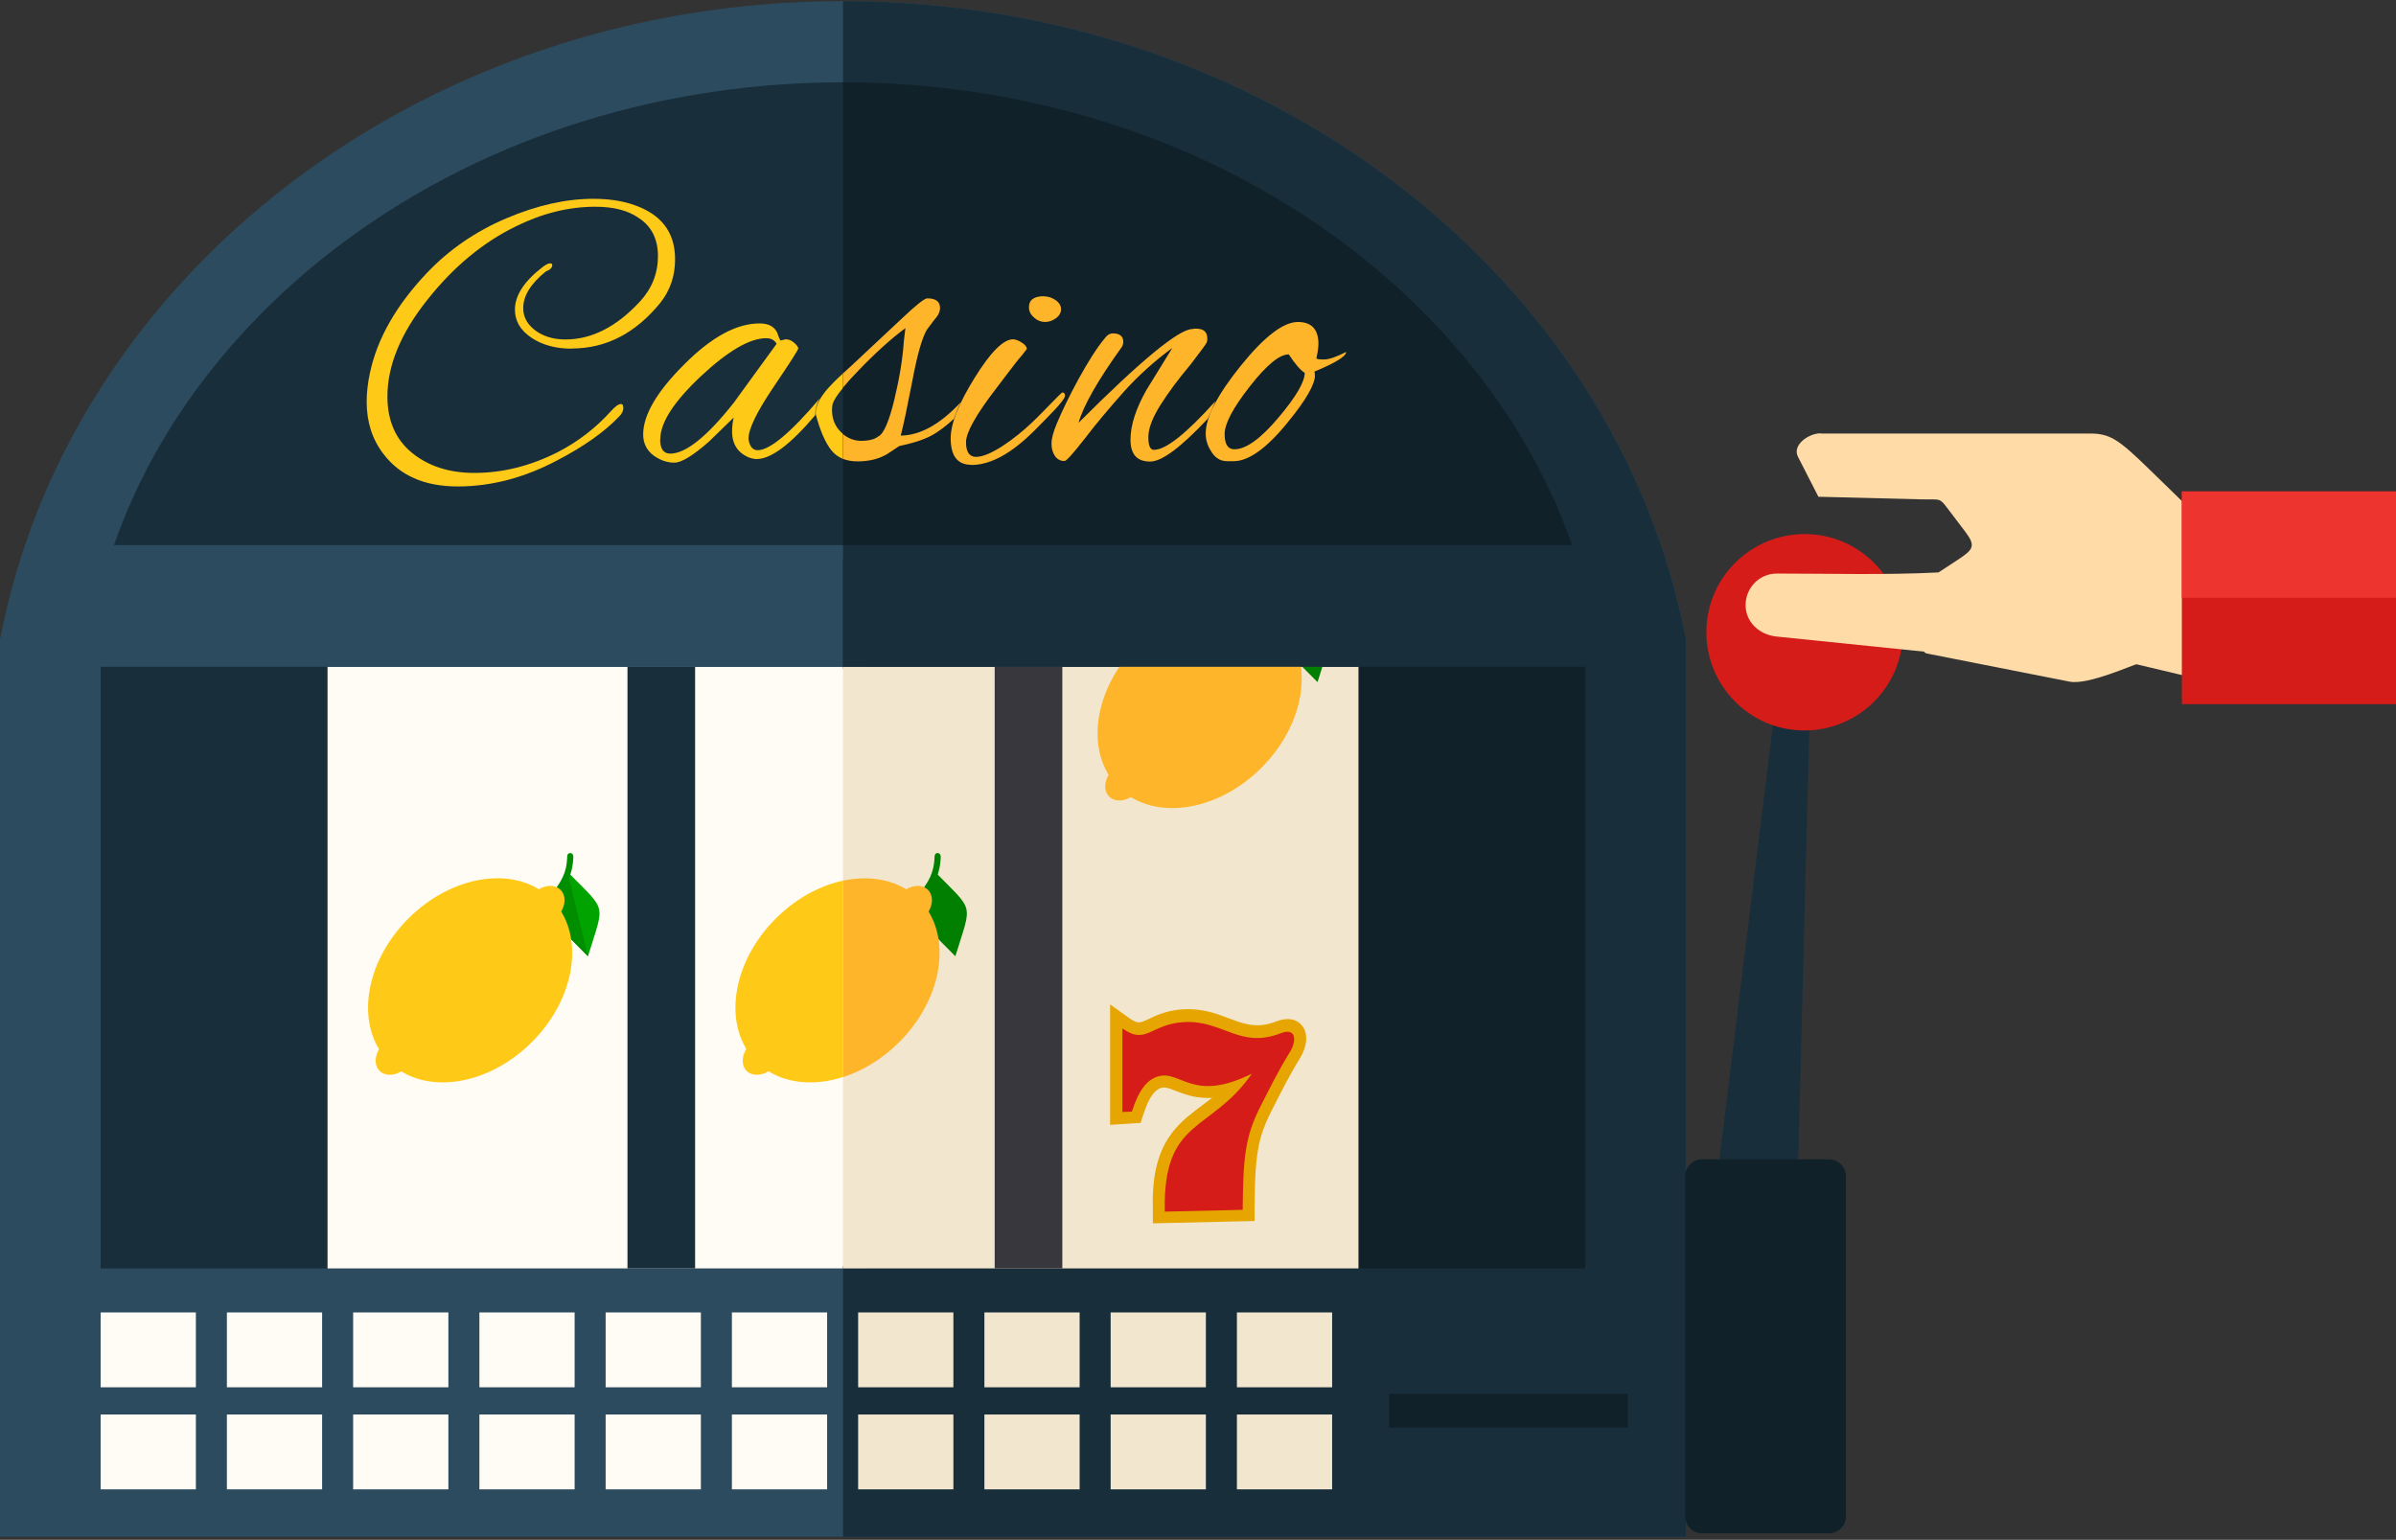 <svg width="571" height="367" viewBox="0 0 571 367" fill="none" xmlns="http://www.w3.org/2000/svg">
<rect x="0" y="0" width="571" height="367" fill="#333333" stroke="none"/>
<g clip-path="url(#clip0_416_1786)">
<path d="M401.754 152.001H0V366.271H401.754V152.001Z" fill="#2C4B5F"/>
<path d="M377.77 158.922H23.984V302.313H377.77V158.922Z" fill="#182E3B"/>
<path fill-rule="evenodd" clip-rule="evenodd" d="M200.899 0.271C301.735 0.271 385.464 66.121 401.797 152.56H0C16.333 66.121 100.063 0.271 200.899 0.271Z" fill="#2C4B5F"/>
<path fill-rule="evenodd" clip-rule="evenodd" d="M27.165 129.909H374.633C363.844 98.961 342.568 74.59 320.002 57.783C284.499 31.349 241.689 19.614 200.899 19.614C160.109 19.614 117.298 31.349 81.795 57.783C59.229 74.59 37.953 98.918 27.165 129.909Z" fill="#182E3B"/>
<path d="M323.742 158.922H78.056V302.313H323.742V158.922Z" fill="#FFFCF5"/>
<path d="M253.165 158.922H237.047V302.313H253.165V158.922Z" fill="#504F57"/>
<path d="M165.653 158.922H149.535V302.313H165.653V158.922Z" fill="#182E3B"/>
<path d="M405.623 276.309H435.882C438.117 276.309 439.923 278.114 439.923 280.349V361.415C439.923 363.65 438.117 365.455 435.882 365.455H405.623C403.388 365.455 401.583 363.65 401.583 361.415V280.349C401.583 278.114 403.388 276.309 405.623 276.309Z" fill="#38373D"/>
<path d="M387.914 332.186H331.049V340.266H387.914V332.186Z" fill="#242329"/>
<path d="M46.679 312.801H23.984V330.639H46.679V312.801Z" fill="#FFFCF5"/>
<path d="M76.766 312.801H54.072V330.639H76.766V312.801Z" fill="#FFFCF5"/>
<path d="M106.854 312.801H84.159V330.639H106.854V312.801Z" fill="#FFFCF5"/>
<path d="M136.941 312.801H114.247V330.639H136.941V312.801Z" fill="#FFFCF5"/>
<path d="M167.029 312.801H144.334V330.639H167.029V312.801Z" fill="#FFFCF5"/>
<path d="M197.116 312.801H174.422V330.639H197.116V312.801Z" fill="#FFFCF5"/>
<path d="M227.204 312.801H204.509V330.639H227.204V312.801Z" fill="#B6E1E3"/>
<path d="M257.291 312.801H234.597V330.639H257.291V312.801Z" fill="#B6E1E3"/>
<path d="M287.379 312.801H264.684V330.639H287.379V312.801Z" fill="#B6E1E3"/>
<path d="M317.466 312.801H294.772V330.639H317.466V312.801Z" fill="#B6E1E3"/>
<path d="M46.679 337.129H23.984V354.967H46.679V337.129Z" fill="#FFFCF5"/>
<path d="M76.766 337.129H54.072V354.967H76.766V337.129Z" fill="#FFFCF5"/>
<path d="M106.854 337.129H84.159V354.967H106.854V337.129Z" fill="#FFFCF5"/>
<path d="M136.941 337.129H114.247V354.967H136.941V337.129Z" fill="#FFFCF5"/>
<path d="M167.029 337.129H144.334V354.967H167.029V337.129Z" fill="#FFFCF5"/>
<path d="M197.116 337.129H174.422V354.967H197.116V337.129Z" fill="#FFFCF5"/>
<path d="M227.204 337.129H204.509V354.967H227.204V337.129Z" fill="#B6E1E3"/>
<path d="M257.291 337.129H234.597V354.967H257.291V337.129Z" fill="#B6E1E3"/>
<path d="M287.379 337.129H264.684V354.967H287.379V337.129Z" fill="#B6E1E3"/>
<path d="M317.466 337.129H294.772V354.967H317.466V337.129Z" fill="#B6E1E3"/>
<path fill-rule="evenodd" clip-rule="evenodd" d="M136.296 83.1C132.471 83.1 129.247 82.24 126.625 80.478C124.004 78.715 122.714 76.48 122.714 73.815C122.714 70.42 124.906 67.024 129.333 63.628C130.107 63.07 130.666 62.769 131.053 62.769C131.439 62.769 131.611 62.898 131.611 63.156C131.611 63.8 131.096 64.316 130.064 64.703C126.497 67.583 124.691 70.506 124.691 73.428C124.691 75.535 125.637 77.297 127.571 78.758C129.505 80.177 131.869 80.908 134.749 80.908C141.025 80.908 146.913 77.899 152.501 71.881C155.381 68.743 156.799 65.133 156.799 61.049C156.799 56.966 155.252 53.914 152.2 51.937C149.621 50.132 146.182 49.272 141.841 49.272C135.566 49.272 129.29 50.819 122.929 53.957C115.149 57.74 108.057 63.585 101.782 71.537C95.463 79.489 92.326 87.14 92.326 94.49C92.326 100.293 94.303 104.806 98.257 107.987C102.212 111.168 107.155 112.715 113.043 112.715C119.748 112.715 126.325 111.082 132.815 107.815C137.758 105.279 141.97 102.012 145.581 98.015C146.612 96.854 147.386 96.296 147.988 96.296C148.374 96.296 148.546 96.639 148.546 97.284C148.546 97.929 148.203 98.659 147.472 99.347C144.076 102.915 139.176 106.396 132.815 109.706C124.949 113.876 117.04 115.939 109.089 115.939C101.137 115.939 95.206 113.317 91.294 108.073C88.672 104.634 87.383 100.508 87.383 95.694C87.383 93.588 87.641 91.309 88.156 88.902C89.876 80.736 94.432 72.741 101.782 65.004C107.069 59.459 113.387 55.118 120.694 52.023C128.001 48.928 134.878 47.381 141.411 47.381C144.85 47.381 147.859 47.811 150.438 48.627C157.401 50.819 160.882 55.161 160.882 61.78C160.882 65.821 159.679 69.302 157.315 72.225C151.426 79.446 144.42 83.057 136.296 83.057V83.1ZM185.984 81.079C185.984 81.079 185.812 80.908 185.683 80.564C185.554 80.22 185.382 79.79 185.21 79.274C184.522 77.813 183.104 77.082 180.998 77.082C175.582 77.082 169.565 80.306 163.074 86.839C156.541 93.33 153.274 98.917 153.274 103.56C153.274 105.666 154.134 107.385 155.853 108.632C157.401 109.706 158.991 110.265 160.71 110.265C162.43 110.265 165.138 108.589 168.92 105.279L174.851 99.519C174.594 100.594 174.465 101.711 174.465 102.786C174.465 105.924 175.883 108.03 178.677 109.104C179.193 109.276 179.751 109.405 180.31 109.405C183.749 109.405 188.391 105.924 194.279 98.96C194.279 97.628 194.537 96.338 195.397 94.92C188.391 103.173 183.448 107.299 180.568 107.299C179.494 107.299 178.763 106.568 178.462 105.107C178.419 104.935 178.376 104.72 178.376 104.548C178.376 102.227 180.353 98.187 184.308 92.298C188.262 86.452 190.239 83.358 190.239 83.057C190.239 82.756 189.938 82.283 189.294 81.724C188.649 81.165 188.004 80.865 187.273 80.865L185.941 81.165L185.984 81.079ZM157.315 104.677C157.315 106.998 158.131 108.116 159.722 108.116C163.418 108.116 168.49 104.075 174.894 95.952L185.081 81.939C184.565 81.037 183.749 80.607 182.588 80.607C178.677 80.607 173.519 83.615 167.029 89.676C160.581 95.737 157.358 100.723 157.358 104.677H157.315ZM211.214 108.331C209.366 109.405 207.088 109.964 204.337 109.964C201.586 109.964 199.523 109.061 198.105 107.299C196.686 105.494 195.44 102.657 194.408 98.746C194.065 94.576 200.039 89.891 202.747 87.312L214.825 76.007C218.263 72.741 220.327 71.108 220.971 71.108C223.035 71.108 224.023 71.881 224.023 73.428C224.023 74.202 223.722 74.933 223.12 75.664C222.519 76.394 222.046 76.996 221.788 77.383C221.487 77.813 221.186 78.2 220.885 78.587C219.725 80.564 218.564 84.647 217.404 90.88C216.2 97.069 215.298 101.41 214.653 103.817C219.295 103.775 224.066 101.11 228.966 95.866C228.45 96.854 227.934 98.101 227.333 99.82C225.399 101.582 223.55 103.001 221.788 103.903C219.897 104.892 217.361 105.666 214.309 106.311L211.257 108.331H211.214ZM198.277 97.671C198.277 99.863 199.007 101.625 200.426 103.001C201.844 104.376 203.478 105.064 205.283 105.064C207.088 105.064 208.464 104.72 209.409 103.989C210.699 103.302 211.945 100.336 213.192 95.178C214.438 89.977 215.169 85.421 215.427 81.466L215.814 78.2C212.289 80.822 208.55 84.217 204.552 88.387C200.555 92.556 198.492 95.307 198.363 96.639C198.32 97.026 198.277 97.37 198.277 97.714V97.671ZM248.824 70.635C249.769 70.635 250.715 70.936 251.575 71.537C252.434 72.139 252.864 72.87 252.864 73.686C252.864 74.503 252.477 75.234 251.661 75.836C250.844 76.437 249.984 76.738 249.039 76.738C248.093 76.738 247.191 76.394 246.417 75.664C245.6 74.976 245.213 74.159 245.213 73.257C245.213 71.451 246.417 70.592 248.867 70.592L248.824 70.635ZM231.459 110.824C237.906 110.824 243.838 105.494 248.093 101.024C249.168 99.906 253.81 95.436 253.81 94.318C253.81 93.802 253.595 93.545 253.208 93.545C252.821 93.545 249.168 97.671 245.6 101.024C242.162 104.247 236.101 108.889 232.62 108.889C231.029 108.889 230.213 107.729 230.213 105.408C230.213 103.087 232.62 98.788 237.391 92.599C238.207 91.524 239.067 90.364 239.969 89.203C240.872 88.043 241.56 87.097 242.076 86.452C242.591 85.808 243.064 85.206 243.537 84.69C243.967 84.131 244.354 83.659 244.698 83.186C244.698 82.67 244.311 82.154 243.494 81.638C242.677 81.123 241.99 80.865 241.345 80.865C239.024 80.951 236.015 84.002 232.233 90.106C228.45 96.21 226.559 100.981 226.559 104.462C226.559 108.675 228.192 110.781 231.459 110.781V110.824ZM265.114 79.446C266.833 79.446 267.693 80.134 267.693 81.466C267.693 81.853 267.607 82.24 267.392 82.627C261.633 90.622 258.194 96.682 257.033 100.766C271.948 85.851 280.975 78.415 284.198 78.415C284.499 78.329 284.8 78.329 285.058 78.329C286.863 78.329 287.723 79.145 287.723 80.736C287.723 81.037 287.68 81.38 287.551 81.681C287.422 81.982 286.132 83.744 283.725 86.882C280.932 90.192 278.525 93.416 276.59 96.467C274.656 99.519 273.668 102.098 273.668 104.161C273.668 106.225 274.097 107.213 275 107.213C277.837 107.213 282.694 103.345 289.657 95.608L287.852 99.777C281.576 106.439 276.977 110.007 274.097 110.007C270.96 110.007 269.412 108.288 269.412 104.806C269.412 101.324 270.702 97.37 273.238 92.9L279.384 82.928C275.043 86.109 271.175 89.633 267.779 93.416C264.383 97.241 261.289 100.895 258.538 104.505C255.744 108.073 254.154 109.878 253.681 109.878C252.735 109.878 251.962 109.491 251.403 108.675C250.844 107.858 250.586 106.869 250.586 105.709C250.586 104.548 251.016 102.958 251.833 100.981C254.24 95.221 259.44 85.206 263.266 80.65C263.825 79.876 264.426 79.489 265.071 79.489L265.114 79.446ZM313.34 89.418C313.34 89.117 313.34 88.816 313.254 88.558C318.24 86.495 320.776 84.948 320.819 83.873C318.455 85.077 316.693 85.679 315.532 85.679C314.372 85.679 313.77 85.593 313.727 85.378C314.028 83.959 314.2 82.799 314.2 81.939C314.2 78.501 312.566 76.738 309.3 76.738C305.861 76.738 301.305 80.22 295.717 87.14C290.13 94.06 287.336 99.476 287.336 103.302C287.336 104.763 287.723 106.096 288.496 107.342C289.442 109.061 290.774 109.921 292.451 109.921H293.998C297.566 109.921 301.907 106.826 306.936 100.594C311.234 95.35 313.383 91.61 313.383 89.375L313.34 89.418ZM307.108 84.432C308.655 86.796 309.944 88.258 310.933 88.859C310.933 91.052 308.827 94.619 304.615 99.605C300.402 104.591 296.921 107.084 294.17 107.084C292.623 107.084 291.849 105.881 291.849 103.431C291.849 100.981 293.826 97.241 297.824 92.126C301.821 87.011 304.916 84.475 307.065 84.475L307.108 84.432Z" fill="#FFC917"/>
<path fill-rule="evenodd" clip-rule="evenodd" d="M135.222 207.751C131.225 220.732 130.623 218.196 140.122 227.91C144.119 214.929 144.721 217.465 135.222 207.751Z" fill="#00A300"/>
<path fill-rule="evenodd" clip-rule="evenodd" d="M135.222 207.751C131.225 220.732 130.623 218.196 140.122 227.91L135.222 207.751Z" fill="#008D00"/>
<path fill-rule="evenodd" clip-rule="evenodd" d="M136.64 204.054C136.597 206.246 136.168 207.966 135.48 209.556C134.749 211.146 133.718 212.565 132.385 214.198L131.268 213.296C132.514 211.748 133.503 210.416 134.147 208.954C134.792 207.579 135.136 206.031 135.179 204.097C135.179 203.796 135.308 203.495 135.609 203.366C135.953 203.195 136.383 203.366 136.554 203.753C136.554 203.839 136.597 203.968 136.597 204.054H136.64Z" fill="#008D00"/>
<path fill-rule="evenodd" clip-rule="evenodd" d="M97.312 218.926C108.014 208.223 123.273 206.16 131.397 214.284C139.52 222.408 137.457 237.667 126.754 248.369C116.052 259.072 100.793 261.135 92.67 253.012C84.546 244.888 86.609 229.629 97.312 218.926Z" fill="#FFC917"/>
<path fill-rule="evenodd" clip-rule="evenodd" d="M91.337 248.757C93.357 246.736 96.237 246.35 97.784 247.897C99.332 249.444 98.945 252.324 96.925 254.344C94.905 256.365 92.025 256.751 90.478 255.247C88.93 253.743 89.317 250.82 91.337 248.8V248.757Z" fill="#FFC917"/>
<path fill-rule="evenodd" clip-rule="evenodd" d="M127.141 212.952C129.161 210.932 132.041 210.545 133.589 212.092C135.136 213.64 134.749 216.519 132.729 218.54C130.709 220.56 127.829 220.947 126.282 219.399C124.734 217.852 125.121 214.972 127.141 212.952Z" fill="#FFC917"/>
<path fill-rule="evenodd" clip-rule="evenodd" d="M222.777 207.751C218.779 220.732 218.178 218.196 227.677 227.91C231.674 214.929 232.276 217.465 222.777 207.751Z" fill="#109D59"/>
<path fill-rule="evenodd" clip-rule="evenodd" d="M222.777 207.751C218.779 220.732 218.178 218.196 227.677 227.91L222.777 207.751Z" fill="#078045"/>
<path fill-rule="evenodd" clip-rule="evenodd" d="M224.195 204.054C224.152 206.246 223.722 207.966 223.035 209.556C222.304 211.146 221.272 212.565 219.94 214.198L218.822 213.296C220.069 211.748 221.057 210.416 221.702 208.954C222.304 207.579 222.691 206.031 222.734 204.097C222.734 203.796 222.863 203.495 223.163 203.366C223.507 203.195 223.937 203.366 224.109 203.753C224.109 203.839 224.152 203.968 224.152 204.054H224.195Z" fill="#078045"/>
<path fill-rule="evenodd" clip-rule="evenodd" d="M184.866 218.926C195.569 208.223 210.828 206.16 218.951 214.284C227.075 222.408 225.012 237.667 214.309 248.369C203.607 259.072 188.348 261.135 180.224 253.012C172.101 244.888 174.164 229.629 184.866 218.926Z" fill="#FFC917"/>
<path fill-rule="evenodd" clip-rule="evenodd" d="M178.849 248.757C180.869 246.736 183.749 246.35 185.296 247.897C186.844 249.444 186.457 252.324 184.394 254.344C182.373 256.365 179.494 256.751 177.946 255.247C176.399 253.743 176.786 250.82 178.806 248.8L178.849 248.757Z" fill="#FFC917"/>
<path fill-rule="evenodd" clip-rule="evenodd" d="M214.696 212.952C216.716 210.932 219.596 210.545 221.143 212.092C222.691 213.64 222.304 216.519 220.241 218.54C218.221 220.56 215.341 220.947 213.793 219.399C212.246 217.852 212.633 214.972 214.696 212.952Z" fill="#F5B400"/>
<path fill-rule="evenodd" clip-rule="evenodd" d="M309.085 142.416C305.088 155.397 304.486 152.861 313.985 162.575C317.982 149.594 318.584 152.13 309.085 142.416Z" fill="#109D59"/>
<path fill-rule="evenodd" clip-rule="evenodd" d="M309.085 142.416C305.088 155.397 304.486 152.861 313.985 162.575L309.085 142.416Z" fill="#078045"/>
<path fill-rule="evenodd" clip-rule="evenodd" d="M310.503 138.676C310.46 140.868 310.03 142.588 309.343 144.178C308.612 145.768 307.58 147.187 306.248 148.82L305.13 147.918C306.377 146.37 307.366 145.038 308.01 143.576C308.655 142.201 308.999 140.653 309.042 138.719C309.042 138.418 309.171 138.117 309.472 137.989C309.859 137.817 310.245 137.989 310.417 138.375C310.417 138.461 310.46 138.59 310.46 138.676H310.503Z" fill="#078045"/>
<path fill-rule="evenodd" clip-rule="evenodd" d="M271.175 153.548C281.877 142.845 297.136 140.782 305.259 148.906C313.383 157.03 311.32 172.289 300.617 182.992C289.915 193.694 274.656 195.757 266.533 187.634C258.409 179.51 260.472 164.251 271.175 153.548Z" fill="#F5B400"/>
<path fill-rule="evenodd" clip-rule="evenodd" d="M265.2 183.379C267.22 181.358 270.1 180.972 271.647 182.519C273.195 184.066 272.808 186.946 270.788 188.966C268.768 190.987 265.888 191.373 264.34 189.869C262.793 188.322 263.18 185.442 265.2 183.422V183.379Z" fill="#F5B400"/>
<path fill-rule="evenodd" clip-rule="evenodd" d="M301.004 147.574C303.024 145.554 305.904 145.167 307.452 146.714C308.999 148.262 308.612 151.142 306.592 153.162C304.572 155.182 301.692 155.569 300.145 154.064C298.597 152.517 298.984 149.637 301.004 147.617V147.574Z" fill="#F5B400"/>
<path d="M323.742 133.046H78.056V158.922H323.742V133.046Z" fill="#2C4B5F"/>
<path fill-rule="evenodd" clip-rule="evenodd" d="M288.969 261.651C287.551 261.737 286.132 261.651 284.671 261.393C283.124 261.092 281.705 260.576 280.244 260.018C279.513 259.717 278.525 259.33 277.708 259.201C277.364 259.201 277.02 259.201 276.719 259.287C274.355 260.018 273.109 263.714 272.421 265.777L271.819 267.626L264.555 268.098V239.386L269.111 242.652C269.799 243.125 270.788 243.813 271.69 243.641C272.636 243.512 274.14 242.652 275.043 242.266C277.364 241.234 279.599 240.675 282.178 240.546C284.8 240.417 287.207 240.804 289.7 241.578C291.591 242.18 293.439 242.953 295.331 243.598C298.554 244.63 301.004 244.673 304.185 243.426C306.205 242.652 308.526 242.523 310.116 244.243C312.137 246.435 311.234 249.831 309.859 252.109C307.28 256.278 305.088 260.662 302.895 265.004C301.95 266.895 301.133 268.786 300.531 270.806C298.984 276.136 299.07 282.713 298.984 288.214V291.008L274.742 291.567V288.687C274.527 280.864 275.473 273.514 281.232 267.797C283.467 265.562 286.089 263.8 288.582 261.866L289.012 261.522L288.969 261.651Z" fill="#F5B400"/>
<path fill-rule="evenodd" clip-rule="evenodd" d="M267.478 245.017V265.047L269.756 264.918C271.432 259.631 273.41 257.353 275.903 256.579C281.361 254.86 284.112 262.984 298.339 255.892C288.453 270.119 277.106 266.294 277.579 288.774L296.147 288.344C296.276 276.008 296.663 271.065 300.316 263.843C302.595 259.373 304.744 254.989 307.409 250.734C308.999 248.155 308.999 244.802 305.216 246.263C295.46 250.046 291.419 243.126 282.307 243.599C274.226 243.985 273.195 249.229 267.478 245.103V245.017Z" fill="#DC4437"/>
<path fill-rule="evenodd" clip-rule="evenodd" d="M423.976 160.855L431.498 161.242L426.684 349.25L400.938 347.96L423.976 160.855Z" fill="#182E3B"/>
<path fill-rule="evenodd" clip-rule="evenodd" d="M200.899 152.001H401.754V366.271H200.899V301.84L215.813 265.906L200.899 159.007V152.001Z" fill="#182E3B"/>
<path d="M377.77 158.922H206.142V302.313H377.77V158.922Z" fill="#102129"/>
<path fill-rule="evenodd" clip-rule="evenodd" d="M200.899 0.271C301.735 0.271 385.464 66.121 401.797 152.56H200.899V0.271Z" fill="#182E3B"/>
<path fill-rule="evenodd" clip-rule="evenodd" d="M200.899 129.909H374.633C363.844 98.961 342.568 74.59 320.002 57.783C284.499 31.349 241.689 19.614 200.899 19.614V129.909Z" fill="#102129"/>
<path d="M323.742 158.922H200.899V302.313H323.742V158.922Z" fill="#F2E7CE"/>
<path d="M253.165 158.922H237.047V302.313H253.165V158.922Z" fill="#38373D"/>
<path d="M405.623 276.309H435.882C438.117 276.309 439.923 278.114 439.923 280.349V361.415C439.923 363.65 438.117 365.455 435.882 365.455H405.623C403.388 365.455 401.583 363.65 401.583 361.415V280.349C401.583 278.114 403.388 276.309 405.623 276.309Z" fill="#102129"/>
<path fill-rule="evenodd" clip-rule="evenodd" d="M431.498 127.329C444.393 128.103 454.193 139.235 453.419 152.13C452.645 165.025 441.513 174.825 428.618 174.051C415.724 173.278 405.924 162.145 406.697 149.25C407.471 136.355 418.603 126.555 431.498 127.329Z" fill="#D51C19"/>
<path d="M387.914 332.186H331.049V340.266H387.914V332.186Z" fill="#102129"/>
<path d="M227.204 312.801H204.509V330.639H227.204V312.801Z" fill="#F2E7CE"/>
<path d="M257.291 312.801H234.597V330.639H257.291V312.801Z" fill="#F2E7CE"/>
<path d="M287.379 312.801H264.684V330.639H287.379V312.801Z" fill="#F2E7CE"/>
<path d="M317.466 312.801H294.772V330.639H317.466V312.801Z" fill="#F2E7CE"/>
<path d="M227.204 337.129H204.509V354.967H227.204V337.129Z" fill="#F2E7CE"/>
<path d="M257.291 337.129H234.597V354.967H257.291V337.129Z" fill="#F2E7CE"/>
<path d="M287.379 337.129H264.684V354.967H287.379V337.129Z" fill="#F2E7CE"/>
<path d="M317.466 337.129H294.772V354.967H317.466V337.129Z" fill="#F2E7CE"/>
<path fill-rule="evenodd" clip-rule="evenodd" d="M211.214 108.331C209.366 109.405 207.088 109.964 204.337 109.964C203.048 109.964 201.887 109.749 200.856 109.362V103.431C202.188 104.548 203.65 105.064 205.24 105.064C207.045 105.064 208.421 104.72 209.366 103.99C210.656 103.302 211.902 100.336 213.149 95.178C214.395 89.977 215.126 85.421 215.384 81.466L215.771 78.2C212.246 80.822 208.507 84.217 204.509 88.387C203.005 89.934 201.801 91.267 200.856 92.427V89.031C201.543 88.387 202.188 87.828 202.747 87.312L214.825 76.008C218.263 72.741 220.327 71.108 220.971 71.108C223.035 71.108 224.023 71.881 224.023 73.429C224.023 74.202 223.722 74.933 223.12 75.664C222.519 76.394 222.046 76.996 221.788 77.383C221.487 77.813 221.186 78.2 220.885 78.587C219.725 80.564 218.564 84.647 217.404 90.88C216.2 97.069 215.298 101.411 214.653 103.818C219.295 103.775 224.066 101.11 228.966 95.866C228.45 96.854 227.934 98.101 227.333 99.82C225.399 101.583 223.55 103.001 221.788 103.904C219.897 104.892 217.361 105.666 214.309 106.311L211.257 108.331H211.214ZM248.824 70.635C249.769 70.635 250.715 70.936 251.575 71.537C252.434 72.139 252.864 72.87 252.864 73.687C252.864 74.503 252.477 75.234 251.661 75.836C250.844 76.438 249.984 76.738 249.039 76.738C248.093 76.738 247.191 76.394 246.417 75.664C245.6 74.976 245.213 74.159 245.213 73.257C245.213 71.451 246.417 70.592 248.867 70.592L248.824 70.635ZM231.459 110.824C237.906 110.824 243.838 105.494 248.093 101.024C249.168 99.906 253.81 95.436 253.81 94.318C253.81 93.803 253.595 93.545 253.208 93.545C252.821 93.545 249.168 97.671 245.6 101.024C242.162 104.247 236.101 108.89 232.62 108.89C231.029 108.89 230.213 107.729 230.213 105.408C230.213 103.087 232.62 98.789 237.391 92.599C238.207 91.525 239.067 90.364 239.97 89.203C240.872 88.043 241.56 87.097 242.076 86.453C242.591 85.808 243.064 85.206 243.537 84.69C243.967 84.131 244.354 83.659 244.698 83.186C244.698 82.67 244.311 82.154 243.494 81.638C242.677 81.123 241.99 80.865 241.345 80.865C239.024 80.951 236.015 84.002 232.233 90.106C228.45 96.21 226.559 100.981 226.559 104.462C226.559 108.675 228.192 110.781 231.459 110.781V110.824ZM265.114 79.446C266.833 79.446 267.693 80.134 267.693 81.466C267.693 81.853 267.607 82.24 267.392 82.627C261.633 90.622 258.194 96.683 257.033 100.766C271.948 85.851 280.975 78.415 284.198 78.415C284.499 78.329 284.8 78.329 285.058 78.329C286.863 78.329 287.723 79.145 287.723 80.736C287.723 81.037 287.68 81.38 287.551 81.681C287.422 81.982 286.132 83.745 283.725 86.882C280.932 90.192 278.525 93.416 276.59 96.468C274.656 99.519 273.668 102.098 273.668 104.161C273.668 106.225 274.097 107.213 275 107.213C277.837 107.213 282.694 103.345 289.657 95.608L287.852 99.777C281.576 106.44 276.977 110.007 274.097 110.007C270.96 110.007 269.412 108.288 269.412 104.806C269.412 101.325 270.702 97.37 273.238 92.9L279.384 82.928C275.043 86.109 271.175 89.633 267.779 93.416C264.383 97.241 261.289 100.895 258.538 104.505C255.744 108.073 254.154 109.878 253.681 109.878C252.735 109.878 251.962 109.491 251.403 108.675C250.844 107.858 250.586 106.869 250.586 105.709C250.586 104.548 251.016 102.958 251.833 100.981C254.24 95.221 259.44 85.206 263.266 80.65C263.825 79.876 264.426 79.489 265.071 79.489L265.114 79.446ZM313.34 89.418C313.34 89.118 313.34 88.817 313.254 88.559C318.24 86.496 320.776 84.948 320.819 83.874C318.455 85.077 316.693 85.679 315.532 85.679C314.372 85.679 313.77 85.593 313.727 85.378C314.028 83.96 314.2 82.799 314.2 81.939C314.2 78.501 312.566 76.738 309.3 76.738C305.861 76.738 301.305 80.22 295.717 87.14C290.13 94.061 287.336 99.476 287.336 103.302C287.336 104.763 287.723 106.096 288.496 107.342C289.442 109.062 290.774 109.921 292.451 109.921H293.998C297.566 109.921 301.907 106.826 306.936 100.594C311.234 95.35 313.383 91.611 313.383 89.375L313.34 89.418ZM307.108 84.432C308.655 86.796 309.944 88.258 310.933 88.86C310.933 91.052 308.827 94.619 304.615 99.605C300.402 104.591 296.921 107.084 294.17 107.084C292.623 107.084 291.849 105.881 291.849 103.431C291.849 100.981 293.826 97.241 297.824 92.126C301.821 87.011 304.916 84.475 307.065 84.475L307.108 84.432Z" fill="#FEB52A"/>
<path fill-rule="evenodd" clip-rule="evenodd" d="M222.777 207.751C218.779 220.732 218.178 218.196 227.677 227.91C231.674 214.929 232.276 217.465 222.777 207.751Z" fill="#017F01"/>
<path fill-rule="evenodd" clip-rule="evenodd" d="M224.195 204.054C224.152 206.246 223.722 207.966 223.035 209.556C222.304 211.146 221.272 212.565 219.94 214.198L218.822 213.296C220.069 211.748 221.057 210.416 221.702 208.954C222.304 207.579 222.691 206.031 222.734 204.097C222.734 203.796 222.863 203.495 223.163 203.366C223.507 203.195 223.937 203.366 224.109 203.753C224.109 203.839 224.152 203.968 224.152 204.054H224.195Z" fill="#017F01"/>
<path fill-rule="evenodd" clip-rule="evenodd" d="M200.899 209.9C207.776 208.439 214.438 209.814 218.951 214.284C227.075 222.408 225.012 237.667 214.309 248.37C210.269 252.41 205.627 255.204 200.942 256.709V209.9H200.899Z" fill="#FEB52A"/>
<path fill-rule="evenodd" clip-rule="evenodd" d="M214.696 212.952C216.716 210.932 219.596 210.545 221.143 212.092C222.691 213.64 222.304 216.519 220.284 218.54C218.263 220.56 215.384 220.947 213.836 219.399C212.289 217.852 212.676 214.972 214.739 212.952H214.696Z" fill="#FEB52A"/>
<path fill-rule="evenodd" clip-rule="evenodd" d="M309.085 142.416C305.087 155.397 304.486 152.861 313.985 162.575C317.982 149.594 318.584 152.13 309.085 142.416Z" fill="#017F01"/>
<path fill-rule="evenodd" clip-rule="evenodd" d="M310.503 138.676C310.46 140.868 310.03 142.588 309.343 144.178C308.612 145.768 307.58 147.187 306.248 148.82L305.13 147.918C306.377 146.37 307.366 145.038 308.01 143.576C308.655 142.201 308.999 140.653 309.042 138.719C309.042 138.418 309.171 138.117 309.472 137.989C309.859 137.817 310.245 137.989 310.417 138.375C310.417 138.461 310.46 138.59 310.46 138.676H310.503Z" fill="#078045"/>
<path fill-rule="evenodd" clip-rule="evenodd" d="M271.175 153.548C281.877 142.845 297.136 140.782 305.259 148.906C313.383 157.03 311.32 172.289 300.617 182.992C289.915 193.694 274.656 195.757 266.532 187.634C258.409 179.51 260.472 164.251 271.175 153.548Z" fill="#FEB52A"/>
<path fill-rule="evenodd" clip-rule="evenodd" d="M265.2 183.379C267.22 181.358 270.1 180.972 271.647 182.519C273.195 184.066 272.808 186.946 270.788 188.966C268.768 190.987 265.888 191.373 264.34 189.869C262.793 188.322 263.18 185.442 265.2 183.422V183.379Z" fill="#FEB52A"/>
<path fill-rule="evenodd" clip-rule="evenodd" d="M301.004 147.574C303.024 145.554 305.904 145.167 307.452 146.714C308.999 148.262 308.612 151.142 306.592 153.162C304.572 155.182 301.692 155.569 300.145 154.064C298.597 152.517 298.984 149.637 301.004 147.617V147.574Z" fill="#F5B400"/>
<path d="M323.742 133.046H200.899V158.922H323.742V133.046Z" fill="#182E3B"/>
<path fill-rule="evenodd" clip-rule="evenodd" d="M288.969 261.651C287.551 261.737 286.132 261.651 284.671 261.393C283.124 261.092 281.705 260.576 280.244 260.018C279.513 259.717 278.525 259.33 277.708 259.201C277.364 259.201 277.02 259.201 276.719 259.287C274.355 260.018 273.109 263.714 272.421 265.777L271.819 267.626L264.555 268.098V239.386L269.111 242.652C269.799 243.125 270.788 243.813 271.69 243.641C272.636 243.512 274.14 242.652 275.043 242.266C277.364 241.234 279.599 240.675 282.178 240.546C284.8 240.417 287.207 240.804 289.7 241.578C291.591 242.18 293.439 242.953 295.331 243.598C298.554 244.63 301.004 244.673 304.185 243.426C306.205 242.652 308.526 242.523 310.116 244.243C312.137 246.435 311.234 249.831 309.859 252.109C307.28 256.278 305.088 260.662 302.895 265.004C301.95 266.895 301.133 268.786 300.531 270.806C298.984 276.136 299.07 282.713 298.984 288.214V291.008L274.742 291.567V288.687C274.527 280.864 275.473 273.514 281.232 267.797C283.467 265.562 286.089 263.8 288.582 261.866L289.012 261.522L288.969 261.651Z" fill="#E6A500"/>
<path fill-rule="evenodd" clip-rule="evenodd" d="M267.478 245.017V265.047L269.756 264.918C271.432 259.631 273.41 257.353 275.903 256.579C281.361 254.86 284.112 262.984 298.339 255.892C288.453 270.119 277.106 266.294 277.579 288.774L296.147 288.344C296.276 276.008 296.663 271.065 300.316 263.843C302.595 259.373 304.744 254.989 307.409 250.734C308.999 248.155 308.999 244.802 305.216 246.263C295.46 250.046 291.419 243.126 282.307 243.599C274.226 243.985 273.195 249.229 267.478 245.103V245.017Z" fill="#D51C19"/>
<path fill-rule="evenodd" clip-rule="evenodd" d="M433.964 103.325H498.085C502.869 103.325 504.915 104.73 512.355 111.993L529.575 128.762L530 163.271L509.193 158.33C508.768 158.222 497.66 163.352 493.222 162.461L459.129 155.738C458.89 155.684 458.677 155.522 458.491 155.306L423.387 151.714C419.348 151.309 416 148.339 416 144.208C416 140.076 419.322 136.701 423.387 136.701C436.143 136.701 449.217 137.079 461.972 136.431L466.463 133.488C470.343 130.949 470.927 130.139 468.297 126.656L464.975 122.281C461.972 118.339 462.929 119.149 457.933 119.014L433.352 118.393L428.463 108.834C427.081 106.107 430.934 103.271 433.937 103.271L433.964 103.325Z" fill="#FFDBA7"/>
<path d="M845 117.125H519.965V167.832H845V117.125Z" fill="#D51C19"/>
<path d="M845 117.125H519.965V142.478H845V117.125Z" fill="#ED342F"/>
</g>
<defs>
<clipPath id="clip0_416_1786">
<rect width="571" height="366" fill="white" transform="translate(0 0.271)"/>
</clipPath>
</defs>
</svg>
